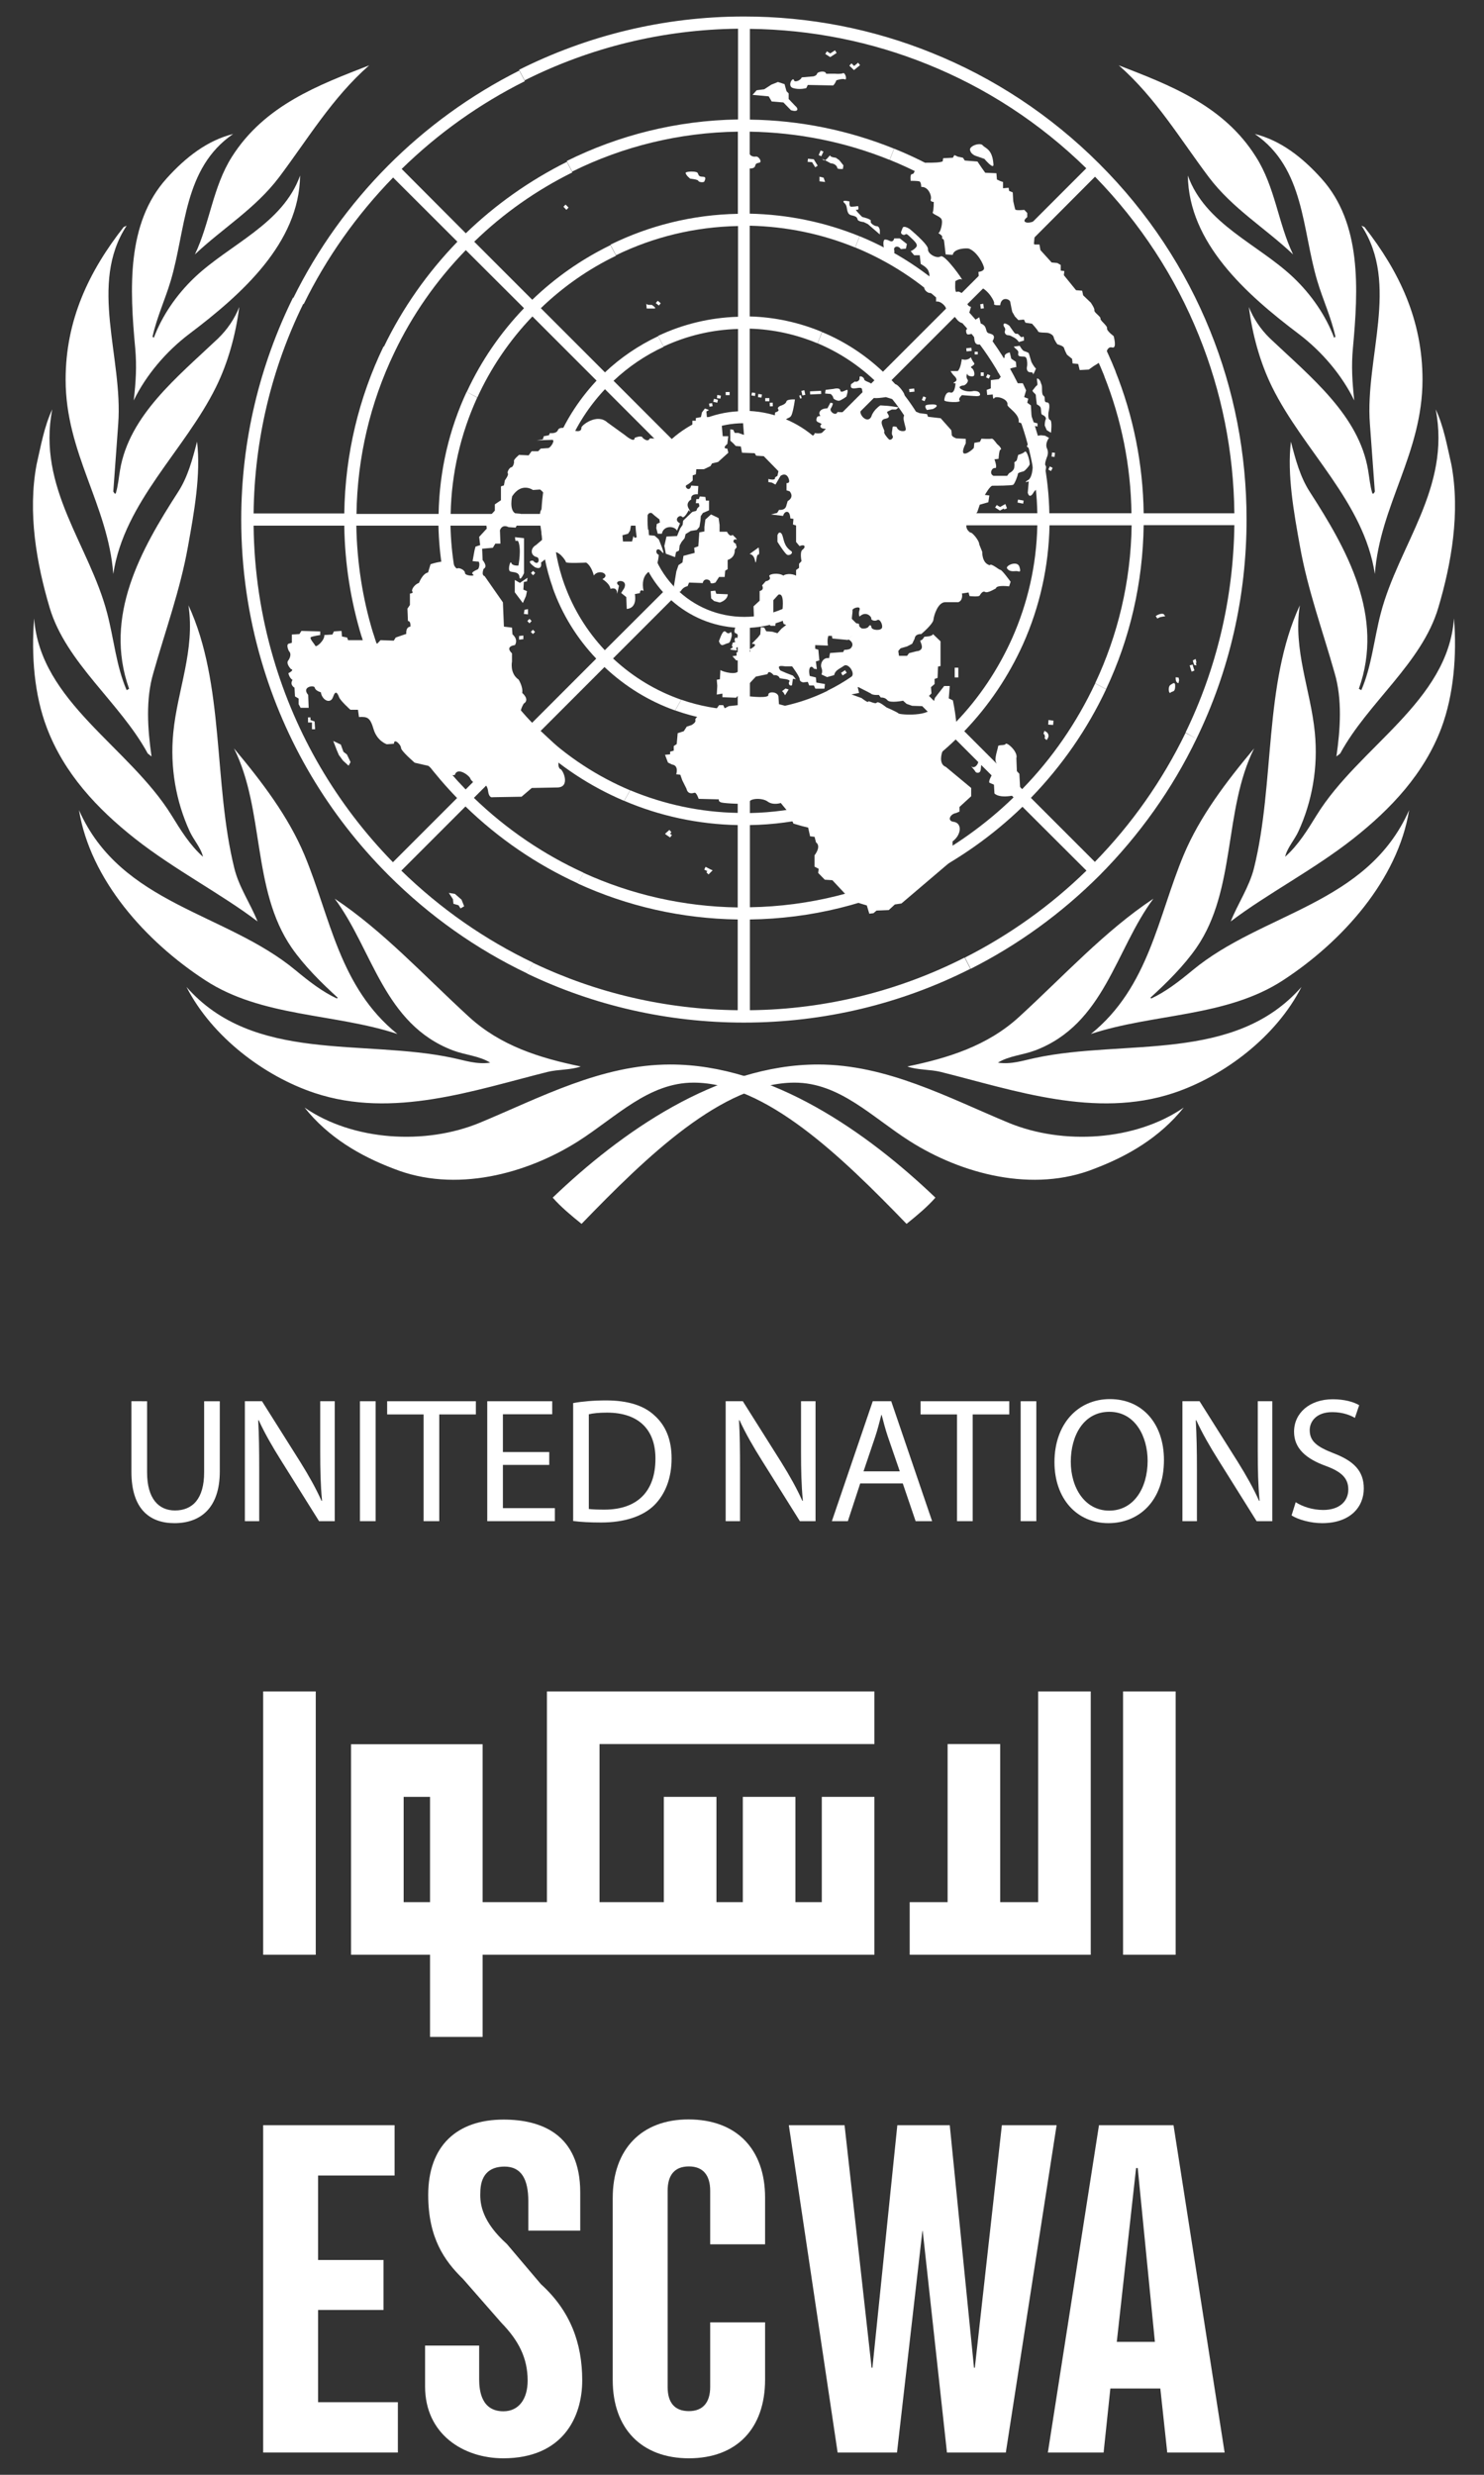 <?xml version="1.0" encoding="utf-8"?>
<svg version="1.1" id="Layer_1" xmlns="http://www.w3.org/2000/svg" xmlns:xlink="http://www.w3.org/1999/xlink" x="0px" y="0px"
	 viewBox="0 0 90 150" style="enable-background:new 0 0 90 150;" xml:space="preserve">
<rect x="0" y="0" width="90" height="150" fill="#333333" stroke="none"/>
<style type="text/css">
	.st0{fill:#FFFFFF;}
</style>
<g>
	<path class="st0" d="M56.73,72.59c-0.5,0.57-1.14,1.1-1.75,1.59c-3.93-4.06-8.54-8.56-12.92-8.56c-2.72,0-4.68,2.07-6.96,3.53
		c-3.17,2.02-7.51,3.17-11.24,1.68c-2-0.76-3.94-1.88-5.39-3.7c2.93,2.02,7.32,2.29,10.63,0.92c3.66-1.52,7.38-3.53,11.55-3.53
		C46.79,64.52,52.63,68.67,56.73,72.59z M11.31,59.82c4.07,4.63,10.7,3.14,16.14,4.3c0.76,0.16,1.47,0.41,2.28,0.29
		c-0.65-0.41-1.5-0.46-2.25-0.74c-4.21-1.59-4.87-6.1-7.18-9.2c2.94,1.96,5.39,4.64,8.14,7.16c1.92,1.76,4.3,2.5,6.78,3.01
		c-0.6,0.22-1.37,0.17-2.01,0.33c-4.45,1.11-9.38,2.85-14.12,1.28C16.04,65.24,12.86,62.85,11.31,59.82z M4.79,49.1
		c2.54,5.75,8.92,6.2,13.15,9.72c0.81,0.67,1.61,1.29,2.49,1.7l0.05-0.05c-0.98-0.89-2.04-1.94-2.8-3.04
		c-2.42-3.52-1.62-8.33-3.49-12.07c1.7,2.03,3.29,4.12,4.27,6.45c1.57,3.75,2.11,8.02,5.64,10.86c-3.82-1.26-8.22-1.01-11.66-3.26
		C8.83,57.06,5.48,53.32,4.79,49.1z M2.07,37.48c0.37,5.06,5.75,7.77,8.33,11.93c0.55,0.89,1.11,1.81,1.91,2.52
		c-0.12-0.54-0.57-1.02-0.81-1.55c-0.82-1.79-1.2-3.85-0.99-5.98c0.25-2.58,1.33-4.99,0.92-7.71c2.21,4.78,1.5,10.76,2.78,15.93
		c0.28,1.15,0.98,2.15,1.41,3.23c-2.18-1.66-5.03-3.13-7.42-5.01c-2.31-1.82-4.31-3.96-5.36-6.73C2.08,42.12,1.89,39.73,2.07,37.48z
		 M2.22,28.15c0.26-1.13,0.46-2.3,0.95-3.34c-0.93,4.77,2.25,8.22,3.33,12.36c0.41,1.56,0.55,3.21,1.18,4.66l0.15-0.08
		c-1.57-4.4,0.73-8.46,2.97-11.93c0.59-0.91,0.87-1.97,1.15-3.05c0.24,1.99-0.18,4.3-0.55,6.35c-0.47,2.64-1.38,5.12-2.1,7.67
		c-0.47,1.59-0.35,3.39-0.11,5.06l-0.23-0.18c-1.67-3.08-4.95-5.48-5.95-8.84C2.22,34.17,1.67,31.07,2.22,28.15z M3.98,23.01
		c0-3.61,1.41-6.56,3.52-9.25l0.18-0.08c-2.32,3.54-0.21,8-0.51,12.01L6.87,29.8c0.05,0.03,0.05,0.15,0.15,0.11
		c0.14-0.46,0.18-0.95,0.26-1.42c0.56-3.32,3.47-5.63,5.94-7.97c0.58-0.56,1.01-1.21,1.29-1.91c-0.21,1.65-0.67,3.35-1.41,4.85
		c-1.9,3.85-5.57,6.96-6.23,11.33C6.55,30.59,3.98,27.48,3.98,23.01z M10.1,10.82c1.17-1.3,2.48-2.31,4.04-2.7
		c-3.03,2.08-2.86,5.8-3.79,8.91c-0.34,1.14-0.84,2.2-1.1,3.38l0.08,0.06c0.5-1.33,1.37-2.61,2.49-3.67
		c2.13-2.01,5.33-3.22,6.38-6.16c-0.05,4.08-3.53,7.19-6.71,9.59c-1.43,1.08-2.64,2.52-3.38,4.04C8.24,23.14,8.3,22.2,8.2,21.1
		C7.87,17.53,7.66,13.53,10.1,10.82z M22.39,3.96c-2.25,1.97-3.75,4.51-5.47,6.79c-1.44,1.9-3.4,3.07-5.1,4.67
		c0.91-1.9,1.08-4.07,2.24-5.91C16.05,6.37,19.33,5.15,22.39,3.96z"/>
	<path class="st0" d="M33.52,72.59c0.5,0.57,1.14,1.1,1.75,1.59c3.93-4.06,8.54-8.56,12.92-8.56c2.72,0,4.67,2.07,6.96,3.53
		c3.17,2.02,7.52,3.17,11.24,1.68c2-0.76,3.94-1.88,5.4-3.7c-2.93,2.02-7.32,2.29-10.63,0.92c-3.66-1.52-7.38-3.53-11.55-3.53
		C43.45,64.52,37.61,68.67,33.52,72.59z M78.93,59.82c-4.07,4.63-10.7,3.14-16.13,4.3c-0.76,0.16-1.47,0.41-2.28,0.29
		c0.65-0.41,1.5-0.46,2.25-0.74c4.21-1.59,4.87-6.1,7.18-9.2c-2.95,1.96-5.39,4.64-8.14,7.16c-1.92,1.76-4.31,2.5-6.78,3.01
		c0.59,0.22,1.37,0.17,2.02,0.33c4.45,1.11,9.38,2.85,14.12,1.28C74.21,65.24,77.39,62.85,78.93,59.82z M85.46,49.1
		c-2.54,5.75-8.91,6.2-13.15,9.72c-0.81,0.67-1.61,1.29-2.49,1.7l-0.05-0.05c0.98-0.89,2.04-1.94,2.8-3.04
		c2.42-3.52,1.62-8.33,3.49-12.07c-1.7,2.03-3.29,4.12-4.27,6.45c-1.57,3.75-2.11,8.02-5.63,10.86c3.82-1.26,8.22-1.01,11.66-3.26
		C81.42,57.06,84.77,53.32,85.46,49.1z M88.18,37.48c-0.37,5.06-5.76,7.77-8.33,11.93c-0.55,0.89-1.11,1.81-1.91,2.52
		c0.12-0.54,0.57-1.02,0.81-1.55c0.82-1.79,1.2-3.85,0.99-5.98c-0.25-2.58-1.33-4.99-0.91-7.71c-2.21,4.78-1.5,10.76-2.78,15.93
		c-0.29,1.15-0.98,2.15-1.41,3.23c2.18-1.66,5.03-3.13,7.42-5.01c2.31-1.82,4.32-3.96,5.36-6.73
		C88.16,42.12,88.36,39.73,88.18,37.48z M88.02,28.15c-0.26-1.13-0.46-2.3-0.95-3.34c0.93,4.77-2.25,8.22-3.33,12.36
		c-0.41,1.56-0.55,3.21-1.18,4.66l-0.15-0.08c1.57-4.4-0.73-8.46-2.97-11.93c-0.59-0.91-0.87-1.97-1.15-3.05
		c-0.24,1.99,0.18,4.3,0.55,6.35c0.47,2.64,1.38,5.12,2.1,7.67c0.47,1.59,0.35,3.39,0.11,5.06l0.23-0.18
		c1.67-3.08,4.96-5.48,5.95-8.84C88.02,34.17,88.57,31.07,88.02,28.15z M86.27,23.01c0-3.61-1.41-6.56-3.52-9.25l-0.18-0.08
		c2.32,3.54,0.21,8,0.51,12.01l0.3,4.11c-0.04,0.03-0.04,0.15-0.15,0.11c-0.14-0.46-0.18-0.95-0.26-1.42
		c-0.56-3.32-3.47-5.63-5.94-7.97c-0.58-0.56-1.01-1.21-1.29-1.91c0.21,1.65,0.67,3.35,1.41,4.85c1.9,3.85,5.57,6.96,6.23,11.33
		C83.7,30.59,86.27,27.48,86.27,23.01z M80.14,10.82c-1.17-1.3-2.48-2.31-4.04-2.7c3.03,2.08,2.86,5.8,3.79,8.91
		c0.34,1.14,0.84,2.2,1.1,3.38l-0.08,0.06c-0.5-1.33-1.37-2.61-2.49-3.67c-2.13-2.01-5.33-3.22-6.38-6.16
		c0.05,4.08,3.53,7.19,6.71,9.59c1.43,1.08,2.64,2.52,3.38,4.04c-0.12-1.13-0.18-2.07-0.08-3.17
		C82.38,17.53,82.59,13.53,80.14,10.82z M67.85,3.96c2.25,1.97,3.75,4.51,5.47,6.79c1.44,1.9,3.41,3.07,5.1,4.67
		c-0.91-1.9-1.08-4.07-2.25-5.91C74.2,6.37,70.91,5.15,67.85,3.96z"/>
	<path class="st0" d="M72.56,44.78l-0.66-0.36c-1.41,2.9-3.27,5.54-5.5,7.82l-3.88-3.88c1.9-1.96,3.43-4.18,4.56-6.58l-0.66-0.36
		c-1.12,2.38-2.61,4.55-4.43,6.41l-3.51-3.51c1.51-1.57,2.7-3.36,3.57-5.29l-0.66-0.36c-0.85,1.9-2.01,3.64-3.44,5.12l-3.88-3.88
		c1.08-1.14,1.91-2.46,2.48-3.88l-0.66-0.36c-0.54,1.39-1.34,2.65-2.35,3.72l-3.52-3.52c1-1.12,1.59-2.52,1.67-4.03h4.99
		c-0.04,1.35-0.32,2.63-0.79,3.83l0.66,0.36c0.52-1.32,0.82-2.73,0.86-4.19h5.5c-0.05,2.43-0.59,4.73-1.52,6.83l0.66,0.36
		c1-2.24,1.55-4.67,1.6-7.19h4.98c-0.05,3.42-0.84,6.66-2.21,9.57l0.66,0.36c1.45-3.07,2.23-6.44,2.28-9.94h5.5
		c-0.06,4.5-1.11,8.76-2.96,12.57L72.56,44.78c1.99-4.09,3.04-8.61,3.04-13.3c0-3.98-0.76-7.85-2.21-11.43l-0.68,0.29
		c1.37,3.38,2.11,7.02,2.15,10.77h-5.5c-0.04-2.99-0.63-5.9-1.71-8.6l-0.68,0.29c1.04,2.62,1.61,5.42,1.65,8.31h-4.98
		c-0.04-2.2-0.47-4.34-1.25-6.34l-0.67,0.29c0.74,1.91,1.15,3.95,1.19,6.05h-5.5c-0.04-1.34-0.29-2.65-0.75-3.88L56,27.52
		c0.41,1.14,0.65,2.35,0.69,3.59H51.7c-0.08-1.5-0.67-2.91-1.67-4.03l3.53-3.52c1.09,1.16,1.91,2.5,2.44,3.96l0.67-0.29
		c-0.56-1.54-1.44-2.96-2.6-4.19l3.89-3.89c1.66,1.73,2.93,3.73,3.77,5.9l0.67-0.29c-0.88-2.26-2.19-4.34-3.92-6.14L62,15.12
		c2.18,2.25,3.85,4.86,4.98,7.69l0.68-0.29c-1.16-2.91-2.89-5.6-5.13-7.92l3.88-3.89c2.75,2.82,4.87,6.08,6.3,9.63l0.68-0.29
		c-1.51-3.74-3.77-7.18-6.72-10.12c-2.95-2.95-6.41-5.22-10.17-6.73l-0.27,0.69c3.56,1.43,6.83,3.55,9.65,6.31L62,14.08
		c-2.28-2.21-4.91-3.91-7.77-5.07l-0.27,0.68c2.77,1.12,5.32,2.78,7.52,4.91l-3.52,3.52c-1.71-1.64-3.68-2.92-5.82-3.8l-0.27,0.68
		c2.05,0.84,3.93,2.06,5.57,3.64l-3.89,3.89c-1.09-1.03-2.34-1.84-3.69-2.4l-0.27,0.68c1.26,0.53,2.42,1.28,3.44,2.24l-3.53,3.53
		c-1.12-1-2.52-1.59-4.03-1.67v-4.99c1.43,0.04,2.82,0.35,4.11,0.89l0.27-0.69c-1.37-0.57-2.85-0.9-4.38-0.94v-5.5
		c2.23,0.05,4.38,0.5,6.39,1.32l0.27-0.68c-2.09-0.85-4.34-1.32-6.66-1.37V7.98c2.95,0.05,5.81,0.63,8.48,1.71l0.27-0.68
		c-2.75-1.11-5.7-1.72-8.74-1.76v-5.5c3.74,0.04,7.38,0.78,10.75,2.14l0.27-0.69C52.94,1.76,49.09,1,45.12,1
		c-4.9,0-9.53,1.17-13.64,3.23l0.34,0.64c3.97-1.99,8.37-3.08,12.94-3.13v5.5C41.03,7.3,37.51,8.2,34.37,9.76l0.33,0.64
		c3.09-1.53,6.5-2.37,10.05-2.42v4.98c-2.77,0.05-5.39,0.72-7.73,1.87l0.34,0.64c2.28-1.11,4.79-1.72,7.4-1.77v5.5
		c-1.73,0.05-3.37,0.46-4.85,1.16l0.34,0.64c1.4-0.65,2.93-1.02,4.51-1.06v4.99c-0.77,0.04-1.51,0.22-2.19,0.51l0.34,0.64
		c0.7-0.28,1.45-0.43,2.22-0.43c1.57,0,3.04,0.61,4.15,1.72c1.11,1.11,1.72,2.58,1.72,4.15c0,3.23-2.63,5.87-5.86,5.87
		c-1.57,0-3.04-0.61-4.15-1.72c-1.11-1.11-1.72-2.58-1.72-4.15s0.61-3.04,1.72-4.15c0.56-0.56,1.21-0.99,1.92-1.28l-0.34-0.64
		c-0.67,0.29-1.29,0.68-1.83,1.16l-3.53-3.53c0.91-0.86,1.94-1.55,3.04-2.06l-0.34-0.64c-1.19,0.56-2.28,1.3-3.22,2.19l-3.89-3.89
		c1.36-1.31,2.9-2.38,4.56-3.18l-0.34-0.64c-1.75,0.85-3.35,1.97-4.74,3.31l-3.52-3.52c1.78-1.73,3.79-3.13,5.95-4.2l-0.33-0.64
		c-2.26,1.13-4.33,2.59-6.13,4.33l-3.89-3.9c2.23-2.18,4.75-3.96,7.47-5.32l-0.34-0.64c-5.93,2.98-10.77,7.84-13.71,13.8l0.64,0.35
		c1.37-2.79,3.19-5.38,5.42-7.67l3.9,3.89c-1.81,1.87-3.33,4.02-4.47,6.39l0.64,0.34c1.08-2.27,2.54-4.37,4.34-6.22l3.53,3.52
		c-1.42,1.48-2.6,3.19-3.47,5.07l0.64,0.34c0.82-1.79,1.94-3.45,3.34-4.91l3.89,3.89c-0.99,1.06-1.81,2.29-2.38,3.64l0.64,0.35
		c0.53-1.27,1.28-2.44,2.25-3.47l3.53,3.53c-0.97,1.08-1.58,2.48-1.67,4.03h-4.99c0.04-1.42,0.34-2.8,0.88-4.08l-0.64-0.35
		c-0.58,1.37-0.92,2.86-0.97,4.43h-5.5c0.05-2.47,0.61-4.86,1.61-7.05l-0.64-0.35c-1.05,2.26-1.65,4.76-1.7,7.4h-4.98
		c0.05-3.44,0.84-6.75,2.29-9.77L23.26,21c-1.48,3.07-2.33,6.5-2.38,10.12h-5.5c0.05-4.49,1.1-8.82,3.03-12.74l-0.64-0.34
		c-2,4.06-3.14,8.62-3.14,13.45c0,2.95,0.42,5.84,1.23,8.59l0.72-0.18c-0.76-2.58-1.17-5.28-1.2-8.04h5.5
		c0.03,2.3,0.39,4.55,1.04,6.7l0.71-0.18c-0.64-2.09-0.98-4.28-1.02-6.52h4.98c0.04,1.83,0.34,3.61,0.88,5.3l0.71-0.18
		c-0.53-1.63-0.82-3.36-0.86-5.12h5.5c0.04,1.31,0.28,2.58,0.71,3.78l0.71-0.18c-0.41-1.14-0.65-2.35-0.69-3.6h4.99
		c0.08,1.5,0.66,2.91,1.67,4.03l-3.53,3.52c-1.09-1.16-1.91-2.5-2.44-3.96l-0.72,0.18c0.56,1.58,1.45,3.04,2.64,4.29l-3.89,3.89
		c-1.89-1.97-3.27-4.3-4.09-6.83l-0.71,0.18c0.85,2.66,2.3,5.11,4.29,7.17l-3.52,3.52c-2.63-2.71-4.53-5.95-5.61-9.48l-0.71,0.18
		c1.11,3.65,3.07,7,5.8,9.82l-3.89,3.89c-3.44-3.52-5.9-7.76-7.25-12.36l-0.72,0.18c1.42,4.85,4.03,9.29,7.7,12.96
		c2.49,2.49,5.33,4.49,8.41,5.96l0.36-0.65c-2.91-1.39-5.61-3.26-7.99-5.58l3.89-3.89c2.02,1.96,4.32,3.52,6.81,4.66l0.36-0.64
		c-2.43-1.11-4.68-2.63-6.66-4.54l3.52-3.52c1.65,1.59,3.54,2.83,5.59,3.7l0.36-0.64c-1.99-0.84-3.83-2.04-5.44-3.58l3.89-3.89
		c1.25,1.18,2.7,2.07,4.28,2.63l0.37-0.65c-1.52-0.53-2.92-1.37-4.13-2.5l3.53-3.53c1.12,1,2.52,1.59,4.03,1.67v4.99
		c-1.18-0.04-2.33-0.25-3.42-0.63l-0.37,0.65c1.21,0.43,2.48,0.68,3.79,0.71v5.5c-2.27-0.04-4.48-0.52-6.52-1.37l-0.36,0.64
		c2.15,0.92,4.48,1.42,6.88,1.47V55c-3.28-0.05-6.44-0.77-9.34-2.09l-0.36,0.64c3.01,1.38,6.3,2.13,9.7,2.18v5.5
		c-4.37-0.05-8.58-1.04-12.41-2.87l-0.36,0.65c4.05,1.94,8.52,2.97,13.14,2.97c4.85,0,9.53-1.13,13.74-3.26l-0.35-0.68
		c-3.92,1.99-8.34,3.14-13.02,3.19v-5.5c3.71-0.05,7.28-0.94,10.51-2.57l-0.34-0.67c-3.07,1.54-6.52,2.44-10.17,2.5v-4.98
		c2.78-0.05,5.46-0.72,7.89-1.93l-0.34-0.66c-2.28,1.14-4.84,1.8-7.55,1.86v-5.5c1.77-0.05,3.48-0.48,5.03-1.24l-0.34-0.66
		c-1.43,0.7-3.01,1.11-4.69,1.16v-4.99c1.5-0.08,2.91-0.66,4.03-1.67l3.52,3.52c-0.85,0.79-1.81,1.46-2.86,1.97l0.34,0.66
		c1.1-0.54,2.13-1.24,3.04-2.11l3.88,3.88c-1.3,1.24-2.78,2.29-4.4,3.1l0.34,0.66c1.66-0.83,3.21-1.91,4.59-3.24l3.51,3.51
		c-1.71,1.66-3.67,3.05-5.82,4.14L56,53.17c2.18-1.1,4.21-2.53,6.01-4.27l3.88,3.87c-2.16,2.11-4.65,3.89-7.37,5.27l0.35,0.68
		c2.85-1.44,5.49-3.34,7.82-5.67C69.12,50.6,71.1,47.81,72.56,44.78L72.56,44.78z"/>
	
		<rect x="46.69" y="24.43" transform="matrix(0.999 -0.038 0.038 0.999 -0.891 1.779)" class="st0" width="0.18" height="0.22"/>
	<rect x="46.41" y="24.13" class="st0" width="0.25" height="0.19"/>
	<polygon class="st0" points="46.18,24.1 46.21,23.91 45.99,23.88 45.97,24.07 	"/>
	<polygon class="st0" points="45.79,24 45.57,23.97 45.6,23.79 45.81,23.82 	"/>
	<rect x="44.01" y="23.76" class="st0" width="0.24" height="0.19"/>
	<polygon class="st0" points="43.69,24.16 43.72,23.98 43.5,23.94 43.48,24.13 	"/>
	<polygon class="st0" points="43.5,24.41 43.25,24.35 43.3,24.17 43.54,24.23 	"/>
	
		<rect x="43.04" y="24.44" transform="matrix(0.986 -0.164 0.164 0.986 -3.446 7.425)" class="st0" width="0.19" height="0.19"/>
	<polygon class="st0" points="18.83,43.48 18.68,43.48 18.68,43.79 18.92,43.79 18.92,44.2 19.11,44.2 19.08,43.73 18.83,43.64 	"/>
	<polygon class="st0" points="20.55,45.76 20.43,45.48 20.21,44.91 20.67,45.13 20.83,45.57 21.04,45.73 21.26,46.19 21.14,46.41 
		20.8,46.1 	"/>
	<polygon class="st0" points="27.47,54.5 27.22,54.12 27.59,54.18 27.99,54.53 28.15,54.93 27.93,55.06 27.81,54.87 27.5,54.78 	"/>
	<path class="st0" d="M44.17,26.44h-0.34l-0.06-0.69l0.18-0.13v-0.34h-1.08l-0.03-0.34L43,24.85l-0.25-0.09L42.57,25l-0.06,0.28
		l-0.31,0.06v0.16h-0.21v0.41l-0.86,0.72l-1.72-0.06c-0.12,0.28-0.43-0.03-0.43-0.03c-0.06-0.19-0.49,0-0.49,0
		c0,0.34-0.58-0.16-0.58-0.16l-1.08-0.78c-0.62-0.56-1.54,0.16-1.57,0.31c0.03,0.44-0.71,0.09-0.71,0.09s-0.61-0.19-0.71,0.06
		c-0.09,0.25-0.49,0.19-0.49,0.19l-0.06,0.13l-0.31,0.06l-0.06,0.19l-0.37,0.06l0.92-0.03c0.25-0.03-0.09,0.53-0.25,0.5l-0.43,0.03
		l-0.15,0.16h-0.4l-0.18,0.25l-0.58-0.03c0,0-0.34,0.28-0.31,0.38c0.03,0.09-0.06,0.37-0.16,0.37c-0.09,0-0.28,0.28-0.21,0.38
		c0.06,0.09-0.18,0.41-0.18,0.41l-0.06,0.31l-0.18,0.06v0.84l-0.37,0.25v0.38l-0.55,0.59l0.06,0.5l-0.46,0.5l0.06,0.5l-0.28,0.09
		l-0.06,0.22l-0.12,0.66l0.31,0.03c0.15-0.06,0.12,0.4,0,0.47c-0.12,0.06-0.46,0.19-0.28,0.31s-0.49,0.09-0.49-0.09
		c0-0.19-0.37-0.34-0.46-0.28c-0.09,0.06-0.25-0.28-0.25-0.28c-0.34-0.34-1.38,0.03-1.38,0.03l-0.15,0.5
		c-0.34,0.06-0.55,0.63-0.55,0.63c-0.28,0.09-0.49,0.43-0.4,0.53c0.09,0.09-0.15,0.12-0.15,0.12v0.69l-0.15,0.22l0.03,0.75
		c0.19,0,0.15,0.34,0.15,0.34c-0.31,0.03-0.25,0.44-0.25,0.44l-0.64,0.22l-0.12,0.19l-0.8-0.03l-0.21,0.22l-0.22-0.22h-1.54
		l-0.06-0.16l-0.31-0.06l-0.03-0.34l-0.46,0.03l-0.09,0.19l-0.49,0.03c0.03,0.31-0.49,0.78-0.55,0.65c-0.06-0.13-0.4-0.47-0.25-0.53
		c0.15-0.06,0.55-0.12,0.55-0.12v-0.22l-1.14-0.03l-0.12,0.19l-0.46,0.03v0.5l-0.21,0.06c-0.15,0.09,0.03,0.44,0.03,0.44
		c0.22,0.22-0.03,0.56-0.03,0.56c-0.18,0.19,0.15,0.53,0.15,0.53c0.25,0.06-0.15,0.25-0.15,0.25c0.06,0.31,0.25,0.41,0.25,0.41
		c-0.19,0.31,0.12,0.47,0.12,0.47l0.03,0.53l0.22,0.13v0.34l0.12,0.22h0.49l-0.03-0.78c-0.43-0.5,0.37-0.62,0.4-0.44
		c0.03,0.19,0.37,0.28,0.37,0.28c0.06,0.47,0.58,0.75,0.74,0.28c0.16-0.47,0.28-0.19,0.37,0.03c0.09,0.22,0.68,0.75,0.68,0.75h0.46
		l0.06,0.44c0.52-0.03,0.68,0.03,0.89,0.75c0.22,0.72,0.8,0.9,0.8,0.9l0.43-0.03c0-0.37,0.43,0.06,0.43,0.25
		c0,0.19,0.83,0.9,0.83,0.9l0.83,0.19l0.77,0.62l0.58-0.06h0.25c0.15-0.53,0.89,0.03,0.95,0.22c0.06,0.19,0.55,0.5,0.61,0.34
		c0.06-0.16,0.4-0.06,0.46,0.4c0.06,0.47,0.28,0.38,0.28,0.38l1.75-0.03l0.62-0.53l1.57-0.03c0.8-0.03,0.31-1.12,0.15-1.12
		c-0.28-0.22,0.09-1.12,0.09-1.12l-2.24-2.09c-0.52,0-0.06-0.75-0.06-0.75c0.4-0.25-0.09-0.65-0.09-0.65
		c0.06-0.38-0.22-0.81-0.22-0.81c-0.55-0.38-0.4-1.09-0.4-1.09v-0.5c-0.46-0.44,0.18-0.5,0.18-0.5c0.22-0.37-0.15-0.65-0.15-0.65
		l-0.03-0.41l-0.49-0.06l-0.06-1.47l-1.11-1.59c-0.22-0.06-0.06-0.44-0.06-0.44c0.28-0.15-0.06-0.53-0.06-0.53l-0.03-0.69l0.65-0.06
		l0.15-0.25h0.31l-0.03-0.81c0.15-0.41,0.52-0.19,0.52-0.19l0.43,0.03l0.25-0.47l0.06-0.37l-0.34-0.03
		c-0.37-0.22-0.18-1.03-0.18-1.03c0.58-0.88,1.26-0.38,1.26-0.38l0.43-0.03c0.65,0.44,0.06,1.25,0.06,1.25
		c-0.12,0.19-0.06,0.78-0.06,0.78l0.15,1l-0.4,0.34c-0.34,0.19-0.34,0.62,0.03,0.72c0.25,0.03,0.15,0.62-0.21,0.22
		c-0.55,0,0.31,0.5,0.06,0.37c0.55,0.28,0.43-0.25,0.43-0.25l0.74-0.59c0.28-0.22,0.77,0.47,0.77,0.56c0,0.09,1.23,0.03,1.23,0.03
		c0.34,0.22,0.46,0.78,0.46,0.78c0.34-0.44,1.05-0.03,0.52,0.22c0.49,0.31,0.49,0.59,0.49,0.59c0.4-0.12,0.4,0.19,0.4,0.28
		c0,0.09,0.12-0.47,0.12-0.47c-0.46-0.34,0.61-0.47,0.31,0.16l-0.18,0.28l0.31,0.25l0.03,0.72c0.68-0.06,0.49-0.9,0.49-0.9
		l0.31-0.06c0-0.28,0.22-0.13,0.22-0.13c-0.22-1.06,0.49-1.25,0.49-1.25c0.4-0.09,0.43-0.94,0.43-0.94
		c-0.28-0.12-0.12-0.56,0.18-0.19c0.31,0.38-0.18-0.75-0.18-0.75l-0.25-0.22l-0.34-0.03l-0.03-0.34h-0.55l-0.09,0.44l-0.21,0.06
		l-0.06-0.12l-0.09,0.34h-0.55l-0.03-0.38l0.34-0.09l0.12-0.19l0.09-0.5h0.4l0.52-0.16c0.03-0.53,0.31-0.4,0.31-0.4l0.18,0.16
		l0.28,0.22l0.03,0.19l-0.19,0.09l-0.03,0.25l0.09,0.34h0.25c0.09-0.5,0.74-0.5,0.92-0.19l0.18-0.44c-0.43-0.22-0.01-0.56,0.12-0.4
		s0.41-0.4,0.41-0.4s0.21,0.28,0-0.09c-0.22-0.37,0.15-0.56,0.15-0.56c-0.06-0.37,0.4-0.31,0.4-0.31l0.03-0.5l-0.43-0.03
		c-0.09,0.44-0.46,0.06-0.28-0.03c0.19-0.09,0.37-0.28,0.37-0.28v-0.31l0.19-0.06l0.03-0.31h0.46l0.4-0.19l0.09-0.16L43.55,28
		l0.62-0.56l-0.06-0.25c-0.37,0,0-0.28,0-0.28L44.17,26.44z"/>
	<path class="st0" d="M31.78,32.62l-0.55-0.06l0.03,0.22h0.15c0.24,0.44,0.03,1.5,0.03,1.5s-0.37,0.03-0.43-0.16
		c-0.06-0.19-0.22,0.4-0.09,0.5c0.12,0.09,0.55,0,0.58,0.34c0.03,0.34,0.28-0.22,0.28-0.22V32.62z"/>
	<polygon class="st0" points="31.53,35.33 31.22,35.15 31.22,35.9 31.71,36.55 31.9,36.12 31.96,35.83 31.74,35.74 31.77,35.27 
		31.96,35.24 31.99,35.02 	"/>
	<polygon class="st0" points="32.02,36.92 31.81,36.96 31.77,37.21 32.02,37.24 	"/>
	<polygon class="st0" points="31.74,38.52 31.48,38.55 31.48,38.77 31.74,38.74 	"/>
	<polygon class="st0" points="32.11,37.78 32.24,37.64 32.11,37.51 31.98,37.64 	"/>
	<polygon class="st0" points="32.32,38.17 32.45,38.3 32.32,38.43 32.19,38.3 	"/>
	<polygon class="st0" points="32.33,34.6 32.46,34.73 32.33,34.87 32.2,34.73 	"/>
	<polygon class="st0" points="42.42,31.93 42.48,31.56 42.5,31.28 42.63,31.09 43,30.93 43,30.34 42.81,30.34 42.78,30.12 
		42.44,30.09 42.38,30.25 42.23,30.25 42.2,30.5 42.38,30.5 42.42,30.68 42.29,30.81 42.23,30.96 41.98,31.03 41.43,31.56 
		41.4,31.81 41.25,32.03 41.06,32.49 40.42,32.52 40.29,33.09 40.38,33.56 40.94,33.77 41,33.46 41.18,33.37 41.22,33.06 
		41.34,32.84 41.52,32.62 41.58,32.37 41.89,32.18 42.26,32.12 	"/>
	<path class="st0" d="M43.64,32.25v-0.44l-0.06-0.41l-0.46-0.22l-0.34,0.31l-0.06,0.44v0.28l-0.31,0.06l-0.06,0.84l-0.25,0.09
		l0.03,0.31l-0.34,0.09l-0.34,0.09l-0.06,0.4l-0.24,0.16l-0.13,0.38l-0.15,0.9c0,0,0.28,0.53,0.43,0.28c0.15-0.25,0.4-0.28,0.4-0.28
		l0.09-0.22l0.83,0.03c0.06-0.34,0.46-0.22,0.46-0.06c0,0.16,0.31,0.03,0.31,0.03l0.22-0.34h0.34l0.03-0.38l0.15-0.09v-0.56
		c0.49-0.16,0.43-0.62,0.43-0.62l0.12-0.15l-0.06-0.22c-0.25-0.09-0.12-0.31,0.03-0.25c0.15,0.06-0.22-0.28-0.22-0.28
		c-0.18,0.16-0.34-0.19-0.34-0.19H43.64z"/>
	<path class="st0" d="M44.14,36.02c-0.03,0.38-0.49,0.5-0.49,0.5l-0.34-0.09l-0.18-0.16l-0.03-0.44l0.28-0.03l0.06,0.19L44.14,36.02
		z"/>
	<path class="st0" d="M45.8,34.03c0.07,0.27,0.06-0.44,0.18-0.41c0.12,0.03,0.03-0.44,0.03-0.44l-0.55,0.4
		C45.73,33.62,45.77,33.9,45.8,34.03z"/>
	<path class="st0" d="M47.43,32.4c0.12,0.28,0.09,0.69,0.55,1c0.16,0.11-0.09,0.31-0.25,0.22c-0.15-0.09-0.58-0.78-0.58-0.78v-0.4
		C47.24,32.18,47.37,32.28,47.43,32.4z"/>
	<polygon class="st0" points="47.64,41.73 47.43,41.89 47.52,41.98 47.61,42.14 47.83,41.79 	"/>
	<line class="st0" x1="46.66" y1="41.39" x2="46.66" y2="41.76"/>
	<polygon class="st0" points="51.35,40.78 51.25,40.62 51.01,40.78 51.1,40.94 	"/>
	<path class="st0" d="M60,47.44l0.28,0.12l0.03,0.53c0.37,0.38,1.57,0.06,1.57-0.03c0-0.09-0.06-1.16-0.06-1.16l-0.15-0.16
		l-0.03-0.78c0.12-0.4-0.59-1-0.65-0.87c-0.06,0.12-0.46,0.03-0.46,0.15c0,0.13-0.25,0.75-0.12,0.97c0.12,0.22-0.09,0.22-0.12,0.44
		C60.25,46.88,59.94,47.25,60,47.44z"/>
	<path class="st0" d="M59.33,46.19c-0.06,0.24-0.27,0.38-0.4,0.28c-0.12-0.09,0.15,0.16,0.21,0.28c0.06,0.12,0.25,0.12,0.31,0
		c0.06-0.13,0.03-0.41,0.09-0.53C59.6,46.1,59.36,46.07,59.33,46.19z"/>
	<rect x="57.9" y="40.47" class="st0" width="0.22" height="0.59"/>
	<path class="st0" d="M61.08,34.46c-0.13-0.18,0.61-0.5,0.74-0.12c0.12,0.37,0,0.31-0.12,0.28C61.57,34.59,61.26,34.71,61.08,34.46z
		"/>
	<polygon class="st0" points="61.71,30.46 62.05,30.53 62.08,30.34 61.74,30.28 	"/>
	<polygon class="st0" points="60.9,30.88 61.07,30.81 61.01,30.65 60.97,30.55 60.88,30.6 60.65,30.73 60.45,30.61 60.35,30.76 
		60.6,30.92 60.65,30.95 60.69,30.92 60.88,30.82 	"/>
	<path class="st0" d="M62.03,23.23h-0.46c0,0,0.15,0.06-0.28-0.34c-0.43-0.4-0.71,0.09-0.71,0.09l-0.49,0.06v0.5l-0.25,0.09
		l0.03,0.31l0.34-0.03c0,0,0,0.37,0.09,0.22c0.09-0.16,0.86,0.03,0.8,0.41c-0.02,0.15,0.77,0.56,0.68,1.06
		c0.4,0.06,0.31,0.47,0.31,0.47l0.52,0.06l0.15-0.31l0.16,0.03v-0.19l-0.34-0.09l-0.06-1l-0.22-0.16l0.06-0.25l-0.25-0.09l0.12-0.41
		L62.03,23.23z"/>
	<path class="st0" d="M63.38,26.41l-0.25-0.03l-0.55,0.09l-0.31,0.59c0,0,0.15,0.09,0.27,0.31c0.12,0.22,0.19,1.5-0.18,1.72
		c-0.37,0.22,0.03,0.09,0.03,0.09l-0.06,0.69c0.09,0.31,0.25,0.16,0.34,0c0.09-0.16,0.19-0.19,0.31-0.34
		c0.12-0.16,0.31-0.44,0.34-0.66c0.03-0.22,0.19-0.56,0.09-0.65c-0.09-0.09,0.09-0.53,0.09-0.53s0.12-0.25,0-0.5
		c-0.12-0.25,0.03-0.53,0.12-0.65L63.38,26.41z"/>
	
		<rect x="63.74" y="27.48" transform="matrix(0.128 -0.992 0.992 0.128 28.355 87.385)" class="st0" width="0.25" height="0.18"/>
	<polygon class="st0" points="63.74,28.55 63.58,28.46 63.67,28.27 63.84,28.36 	"/>
	<path class="st0" d="M63.48,26.07l-0.12-0.28c0,0,0-0.25,0.06-0.37c0.06-0.13-0.12-0.25-0.21-0.28c-0.09-0.03-0.06-0.28-0.09-0.41
		c-0.03-0.13-0.24-0.22-0.24-0.22s-0.06-0.47-0.06-0.56c0-0.09-0.27-0.22-0.18-0.31c0.09-0.09,0.15-0.22,0.25-0.28
		c0.09-0.06-0.09-0.5,0.06-0.41c0.16,0.09,0.16,0.25,0.22,0.38c0.06,0.12-0.03,0.56,0.12,0.66c0.15,0.09-0.03,0.4,0.21,0.4
		c0.25,0,0.09,0.59,0.09,0.59s-0.06,0.44,0.09,0.47c0.15,0.03,0.06,0.78,0.06,0.78L63.48,26.07z"/>
	<path class="st0" d="M61.48,21.01c0.09,0.13,0.28,0.22,0.28,0.34s-0.06,0.22,0.12,0.25c0.18,0.03,0.31-0.03,0.37,0.12
		c0.06,0.16,0.06,0.41,0.03,0.53c-0.03,0.13,0.03,0.31,0.18,0.31c0.15,0,0.19,0.03,0.19,0.12c0,0.09,0.18-0.34,0.18-0.34
		c-0.15-0.13-0.28-0.41-0.28-0.41l-0.15-0.5c0-0.06-0.21-0.12-0.31-0.16c-0.09-0.03-0.25-0.31-0.25-0.31L61.48,21.01z"/>
	<path class="st0" d="M61.79,20.73c-0.09-0.13-0.19-0.22-0.31-0.28c-0.12-0.06-0.21-0.13-0.34-0.13s-0.25-0.13-0.19-0.28
		c0.06-0.16-0.09-0.22-0.09-0.34c0-0.12,0.09-0.12,0.25-0.03c0.16,0.09,0.12,0.12,0.25,0.28c0.12,0.16,0.18,0.31,0.31,0.28
		c0.12-0.03,0.22,0.28,0.34,0.19c0.12-0.09,0.09,0.22,0.09,0.22L61.79,20.73z"/>
	<path class="st0" d="M58.19,24.26c0.17,0.17-0.92,0.12-0.92,0c0-0.13,0.09-0.56,0.37-0.47c0.28,0.09,0.31-0.56,0.31-0.56
		s-0.25,0.03-0.03-0.09c0.21-0.12,0-0.31-0.09-0.4c-0.09-0.09-0.18-0.25-0.18-0.25h0.43c0.18-0.13,0.25-0.72,0.25-0.72
		c0.37,0.12,0.55-0.12,0.55-0.12s0.06,0.19,0.19,0.34c0.12,0.16-0.31,0.22-0.15,0.31c0.15,0.09,0.21,0.37,0.15,0.47
		c-0.06,0.09-0.4,0.03-0.4-0.09c0-0.12-0.12,0.16,0,0.31c0.12,0.15-0.15,0.37-0.22,0.37c-0.06,0-0.46,0.06-0.12,0.25
		c0.34,0.19,0.71,0.09,0.71,0.09s0.28-0.03,0.37,0.12c0.09,0.16-0.03,0.19-0.18,0.19c-0.15,0-0.89-0.06-0.89-0.06
		S58.1,24.16,58.19,24.26z"/>
	<path class="st0" d="M56.22,24.54c0.15-0.03,0.52-0.06,0.58,0.03c0.06,0.09-0.22,0.22-0.22,0.22l-0.37,0.06
		C56.1,24.69,56.07,24.57,56.22,24.54z"/>
	<path class="st0" d="M60.19,21.92c0.25-0.12,0.77-0.12,0.74-0.31c-0.03-0.19,0.31-0.25,0.31-0.25l0.09,0.38l0.28,0.19l0.03,0.34
		c0,0,0.09-0.06-0.25,0.03c-0.34,0.09-0.12,0.25-0.12,0.25l-0.74,0.03l-0.09-0.31L60.19,21.92z"/>
	<path class="st0" d="M58.99,20.23c0.19,0-0.06,0.72,0.43,0.65c0.49-0.06,0.03,0.22,0.4,0.25c0.37,0.03,0.28-0.28,0.4-0.5
		c0.12-0.22,0.06-0.34-0.15-0.4c-0.21-0.06-0.21-0.06-0.28-0.31c-0.06-0.25-0.31-0.31-0.31-0.31l-0.09-0.38l-0.4,0.25l-0.4,0.53
		C58.59,20.42,58.8,20.23,58.99,20.23z"/>
	<polygon class="st0" points="59.8,22.87 59.89,22.68 60.06,22.76 59.97,22.95 	"/>
	<rect x="59.48" y="22.57" class="st0" width="0.18" height="0.22"/>
	<polygon class="st0" points="59.63,18.41 59.67,18.69 59.48,18.71 59.45,18.44 	"/>
	<rect x="59.11" y="21.32" class="st0" width="0.19" height="0.16"/>
	<rect x="58.62" y="21.12" transform="matrix(0.995 -0.097 0.097 0.995 -1.775 5.78)" class="st0" width="0.31" height="0.19"/>
	
		<rect x="55.93" y="24.08" transform="matrix(0.394 -0.919 0.919 0.394 11.738 66.156)" class="st0" width="0.24" height="0.18"/>
	
		<rect x="55.12" y="23.55" transform="matrix(0.996 -0.094 0.094 0.996 -1.979 5.304)" class="st0" width="0.31" height="0.19"/>
	
		<rect x="49.12" y="23.71" transform="matrix(0.999 -0.047 0.047 0.999 -1.06 2.342)" class="st0" width="0.67" height="0.19"/>
	<polygon class="st0" points="48.66,23.97 48.6,23.69 48.78,23.65 48.84,23.93 	"/>
	<polygon class="st0" points="48.53,24.16 48.47,23.98 48.57,23.95 48.62,24.13 	"/>
	<path class="st0" d="M50.07,23.63l-0.03,0.22l0.34,0.03c0,0,0.15,0.13,0.15,0.22c0,0.09,0.22,0.19,0.34,0.19
		c0.12,0,0.46-0.25,0.46-0.25s0.15-0.44,0.03-0.41c-0.12,0.03-0.37,0.22-0.4,0.03c-0.03-0.19-0.4-0.09-0.4-0.09L50.07,23.63z"/>
	<path class="st0" d="M51.61,23.29c0,0.09-0.06,0.22,0.12,0.25c0.18,0.03,0.52-0.13,0.55,0.06c0.03,0.19,0.03,0.31,0.28,0.41
		c0.25,0.09,0.4,0.12,0.59,0.12c0.18,0,0.58-0.06,0.58-0.06l0.52,0.16c0.34,0.34,0.55,0.44,0.65,0.28c0.09-0.16-0.03-0.5-0.06-0.62
		c-0.03-0.12-0.46-0.72-0.62-0.59c-0.15,0.13-0.18,0-0.46,0.09c-0.28,0.09-0.86,0.03-0.89-0.09c-0.03-0.12-0.46-0.19-0.46-0.31
		c0-0.13-0.31-0.28-0.28-0.09c0.03,0.19-0.21,0.28-0.28,0.22L51.61,23.29z"/>
	<path class="st0" d="M58.68,19.29l0.21-0.69c-0.31-0.06-0.25-0.41-0.25-0.41c-0.03-0.28-0.46-0.59-0.61-0.5
		c-0.15,0.09-0.09-0.65-0.09-0.65s0.28-0.19,0.4-0.09c0.12,0.09-1.04-1.56-1.29-1.41c-0.25,0.16-0.8-0.16-0.77-0.44
		c0.03-0.28-1.11-1.22-1.11-1.22s-0.37-0.25-0.43-0.06s-0.18,0.31,0,0.4c0.19,0.09,0.15-0.15,0.37,0.06
		c0.21,0.22,0.61,0.5,0.46,0.69c-0.15,0.19-0.34,0.25-0.34,0.25l0.21,0.25h0.34l0.06,0.53c0,0,0.37,0.19,0.46,0.41
		c0.09,0.22,0.09,0.34,0,0.47c-0.09,0.12-0.28,0.34-0.25,0.56c0.03,0.22,0.28,0.31,0.28,0.31l0.25,0.03l0.19,0.09v0.41
		c0.25-0.06,0.64,0.28,0.61,0.5c-0.03,0.22,0.06,0.09,0.37,0.31c0.31,0.22,0.21,0.25,0.43,0.41C58.4,19.67,58.59,19.57,58.68,19.29z
		"/>
	<path class="st0" d="M53.61,15.05c-0.03-0.13-0.09-0.56,0.09-0.53c0.18,0.03,0.06,0,0.28,0.09c0.21,0.09,0.25-0.16,0.25-0.16h0.34
		l0.43,0.34l-0.06,0.28l-0.31,0.03c-0.15-0.25-0.46-0.16-0.4,0.06s-0.15,0.62-0.28,0.65s-0.52,0.03-0.49-0.16
		C53.48,15.49,53.61,15.05,53.61,15.05z"/>
	<path class="st0" d="M53.36,14.21v-0.25c0,0-0.03-0.25-0.18-0.25c-0.15,0-0.43-0.19-0.37-0.31c0.06-0.12-0.52-0.25-0.52-0.25
		s-0.52-0.5-0.34-0.44s0.09-0.22,0.09-0.22s-0.37,0.06-0.46,0.03c-0.09-0.03-0.06-0.31-0.06-0.31s-0.37-0.09-0.37,0
		s0.12,0.09,0.18,0.28s0.03,0.5,0.31,0.56c0.28,0.06,0.34,0.12,0.37,0.25c0.03,0.13,0.37,0.16,0.37,0.16l0.25,0.12L53.36,14.21z"/>
	<polygon class="st0" points="49.95,10.77 49.7,10.71 49.7,10.99 50.04,11.03 	"/>
	<path class="st0" d="M49.95,9.71c-0.32-0.24,0.43,0.19,0.43,0.19c0.25,0,0.4,0.19,0.4,0.28c0,0.09,0.34,0.06,0.34,0.06l0.03-0.22
		L50.9,9.71l-0.21-0.15c0,0-0.34-0.03-0.34-0.13C50.35,9.34,50.07,9.81,49.95,9.71z"/>
	<path class="st0" d="M55.6,9.9c-0.09,0.27-0.12,0.65-0.28,0.65c-0.15,0-0.09,0.41-0.09,0.41s0.4,0,0.52,0.03
		c0.12,0.03,0.12,0.34,0.12,0.34c0.46-0.03,0.65,0.59,0.58,0.75c-0.06,0.16,0.18,0.16,0.18,0.16s0,0.5-0.06,0.62
		c-0.06,0.12,0.4,0.22,0.52,0.41c0.12,0.19-0.06,0.81-0.16,0.84c-0.09,0.03,0.25,0.12,0.21,0.28c-0.03,0.16,0.09,0,0.12,0.25
		c0.03,0.25,0.09,0.78,0.09,0.78l0.43,0.03c0.06-0.4,0.85-0.42,0.98-0.38c0.52,0.19,0.92,1,0.92,1.19c0,0.19-0.34,0.22-0.34,0.22
		l0.06,0.9c0.52,0.16,0.95,0.91,0.89,1.03c-0.06,0.12,0.37,0.09,0.37,0.09c0.06-0.56,0.59-0.38,0.61-0.19
		c0.03,0.19,0.12,0.59,0.12,0.59l0.16,0.28l0.21,0.22l0.34-0.03l0.09,0.19l0.4,0.06c0,0,0.34,0.37,0.37,0.47
		c0.03,0.09,0.49,0.06,0.61,0.09c0.12,0.03,0.31,0.12,0.34,0.28c0.03,0.16,0.22,0.41,0.22,0.41s0.37,0.09,0.4,0.22
		c0.03,0.13,0.18,0.41,0.18,0.41l0.31,0.25l0.03,0.28l0.34,0.03l0.09,0.37l0.55-0.03l0.31-0.22c0.4-0.22,0.68-0.5,0.71-0.62
		c0.03-0.13,0.09-0.59,0.4-0.5c0.31,0.09,0.09-0.69,0.09-0.69s-0.43-0.31-0.4-0.47c0.03-0.16-0.43-0.47-0.4-0.59
		c0.03-0.12-0.4-0.37-0.37-0.5c0.03-0.12-0.22-0.47-0.22-0.47l-0.46-0.44l-0.06-0.28l-0.37-0.03l-0.74-0.91l0.03-0.25l-0.22-0.03
		v-0.34l-0.21-0.12l-0.34-0.03l-0.68-0.75l-0.06-0.34h-0.34l0.06-0.66c0.22-0.28,0.09-0.81,0.09-0.81s-0.43,0.22-0.64,0.12
		c-0.22-0.09,0.09-0.31,0.09-0.31v-0.25l-0.18-0.19c0,0-0.52,0.06-0.55-0.03c-0.03-0.09-0.12-0.5-0.12-0.5l-0.03-0.53l-0.22-0.09
		l-0.03-0.19l-0.34,0.03v-0.38l-0.18-0.06l-0.19-0.09l-0.03-0.38l-0.68-0.03l-0.22-0.31l-0.25-0.37l-0.77-0.06L58.4,9.56L58.1,9.5
		L57.88,9.4l-0.09,0.16L57.2,9.59l-0.03,0.19C56.86,9.93,55.63,9.81,55.6,9.9z"/>
	<path class="st0" d="M58.83,9.09c-0.05-0.25,0.62-0.47,0.77-0.28c0.16,0.19,0.59,0.22,0.65,1.16c0.02,0.34-0.55-0.34-0.55-0.34
		l-0.46-0.16C58.99,9.4,58.86,9.25,58.83,9.09z"/>
	<polygon class="st0" points="49.81,9.47 49.65,9.4 49.77,9.12 49.94,9.19 	"/>
	<path class="st0" d="M48.22,6.41L47.83,6V5.66L47.7,5.53L47.58,5.1l-0.4-0.13l-0.4,0.16l-0.43,0.28l-0.46,0.06l-0.25,0.28
		l0.98,0.09l0.18,0.31l0.71,0.06l0.46,0.47C48.38,6.81,48.47,6.62,48.22,6.41z"/>
	<path class="st0" d="M48.16,4.88C48.1,4.6,47.7,5.22,48.1,5.34c0.4,0.12,0.8,0,0.8,0l0.09-0.19l1.54,0.03
		c0.13-0.12,0.19-0.31,0.19-0.31s0.37-0.13,0.52-0.06c0.15,0.06,0.03-0.44-0.12-0.37c-0.15,0.06-0.46,0.03-0.46,0.03H50.1
		c-0.03-0.22-0.52-0.13-0.55,0c-0.03,0.12-0.22,0.16-0.22,0.16l-0.71,0.06C48.56,4.88,48.2,5,48.16,4.88z"/>
	<path class="st0" d="M45.12,10.14c0.47,0.15,0.65,0.04,0.68-0.09c0.03-0.12,0.06-0.15,0.25-0.19c0.19-0.03-0.03-0.4-0.21-0.37
		c-0.19,0.03-0.37-0.06-0.4-0.22c-0.03-0.15-0.34-0.56-0.37-0.25c-0.03,0.31-0.22,0.31-0.18,0.53C44.9,9.77,45,10.1,45.12,10.14z"/>
	<path class="st0" d="M41.58,10.49c-0.02-0.11,0.61-0.12,0.71-0.03c0.09,0.09,0.03,0.25,0.31,0.25c0.28,0,0.15,0.19,0.12,0.28
		c-0.03,0.09-0.34,0.06-0.37-0.03c-0.03-0.09-0.49-0.13-0.49-0.13S41.62,10.65,41.58,10.49z"/>
	<polygon class="st0" points="51.8,4 51.64,3.84 51.51,3.98 51.73,4.19 51.79,4.25 51.85,4.2 52.16,3.95 52.04,3.8 	"/>
	<polygon class="st0" points="50.15,3.11 50.05,3.27 50.3,3.43 50.35,3.46 50.4,3.43 50.74,3.21 50.64,3.05 50.35,3.24 	"/>
	<polygon class="st0" points="49.31,9.65 49,9.62 48.98,9.81 49.25,9.83 49.44,10.14 49.59,10.04 49.38,9.7 49.36,9.66 	"/>
	<path class="st0" d="M39.19,18.36l0.03,0.34h0.46c0.19,0-0.15-0.22-0.15-0.22S39.15,18.51,39.19,18.36z"/>
	<polygon class="st0" points="39.77,18.37 39.89,18.23 40.07,18.38 39.96,18.52 	"/>
	<polygon class="st0" points="34.17,12.53 34.3,12.4 34.48,12.58 34.35,12.72 	"/>
	<polygon class="st0" points="42.79,52.54 42.71,52.71 42.9,52.8 42.84,52.87 42.97,53 43.13,52.84 43.22,52.75 43.1,52.7 	"/>
	<polygon class="st0" points="40.6,50.3 40.42,50.46 40.33,50.54 40.42,50.61 40.64,50.76 40.75,50.61 40.63,50.53 40.72,50.45 	"/>
	<path class="st0" d="M63.58,44.53c-0.04-0.16-0.22-0.22-0.24-0.23l-0.06,0.18l0.06,0.03l0.04,0.16l-0.04,0.06l0.13,0.13
		C63.57,44.74,63.61,44.63,63.58,44.53L63.58,44.53z"/>
	<polygon class="st0" points="63.57,43.92 63.59,43.64 63.89,43.68 63.87,43.94 	"/>
	<path class="st0" d="M70.99,41.51c0.13-0.08,0.3-0.24,0.28,0.12c-0.02,0.35-0.16,0.24-0.28,0.35
		C70.88,42.09,70.81,41.62,70.99,41.51z"/>
	<polygon class="st0" points="72.56,40.18 72.56,40.14 72.51,39.94 72.34,40.03 72.37,40.15 72.43,40.31 72.56,40.33 72.52,40.15 	
		"/>
	<path class="st0" d="M72.15,40.33c0.05,0.19,0.12,0.38,0.12,0.38l0.17-0.07c0,0-0.07-0.18-0.11-0.36L72.15,40.33z"/>
	<path class="st0" d="M71.48,41.07l-0.18-0.02c-0.01,0.15,0.02,0.33,0.17,0.36l0.04-0.18h0L71.48,41.07z"/>
	<path class="st0" d="M70.67,37.35l-0.1-0.13c-0.14-0.06-0.37,0.04-0.48,0.12l0.1,0.15c0.12-0.08,0.27-0.12,0.3-0.1l-0.01-0.01
		L70.67,37.35z"/>
	<path class="st0" d="M62.15,27.38c-0.12,0.12-0.4,0.19-0.4,0.19l-0.09,0.34l-0.15,0.12c0,0,0.03,0.09,0,0.31
		c-0.03,0.22-0.31,0.34-0.31,0.34l-0.12,0.16h-0.83c-0.28-0.13-0.09-0.5,0.09-0.47c0.18,0.03-0.03-0.53-0.03-0.53l0.25-0.03
		c0,0,0.03-0.56,0.12-0.56c0.09,0-0.03-0.19-0.15-0.28c-0.12-0.09-0.28-0.41-0.4-0.38c-0.12,0.03-0.61,0-0.61,0l-0.09,0.19
		l-0.34,0.06l-0.03,0.31c-0.18,0.22-0.89,0.69-0.58-0.09l0.09-0.19V26.6L58,26.57c0,0-0.28-0.09-0.28-0.22
		c0-0.12-0.03-0.28-0.03-0.28l-0.64-0.72l-0.77-0.09l-0.06-0.16l-0.46-0.06c-0.55-0.28-1.05-0.03-0.95,0.43
		c0.09,0.47,0.25,0.66-0.06,0.66c-0.31,0-0.37-0.25-0.37-0.25s-0.25-0.09-0.25,0.03c0,0.13-0.09,0.38,0,0.5
		c0.09,0.13-0.12,0.31-0.22,0.22c-0.09-0.09-0.34-0.37-0.28-0.47c0.06-0.09-0.43-0.69,0.06-0.78c0.49-0.09-0.03-0.38,0.15-0.44
		l0.25-0.12h0.25l0.16-0.13l-0.4-0.06l-0.25-0.03l-0.46-0.03c-0.46,0.31-0.55,0.69-0.55,0.69c-0.25,0.47-0.83-0.19-0.61-0.44
		c0.21-0.25-0.68-0.03-0.83,0.09c-0.15,0.12-0.61,0.06-0.61,0.06c-0.09,0.28-0.52-0.03-0.4-0.22c0.12-0.19,0.12-0.31,0.12-0.31
		l-0.15-0.03l-0.18,0.34c-0.43,0-0.55,0.25-0.46,0.4c0.09,0.16-0.12-0.03-0.19,0.19c-0.06,0.22,0.03,0.22,0.22,0.31
		c0.19,0.09-0.09,0.09,0.03,0.25c0.12,0.16,0.49,0,0.28,0.22c-0.21,0.22-0.65,0.13-0.65,0.13c-0.03,0.28-0.62,0.22-0.68,0.12
		c-0.06-0.09-0.52-0.66-0.52-0.66l-0.59-0.03c-0.06-0.44,0.28-0.22,0.4-0.56c0.12-0.34,0.19-0.91,0.19-0.91s-0.49-0.03-0.52,0.13
		c-0.03,0.16-0.34,0.25-0.34,0.25s-0.25,0.09-0.15,0.22c0.09,0.12-0.19,0.19-0.19,0.19l-0.03,0.28c-0.25,0.25-0.86,0.03-0.95-0.06
		l-0.37-0.16l-0.37-0.25L44.84,25l-0.12,0.13h-0.46l-0.03,0.37l0.83,0.09l0.06,0.77l-0.34-0.12h-0.22l-0.09-0.19l-0.18-0.03v0.69
		l0.18,0.16l0.15,0.16l0.31,0.03L45,27.44l0.77,0.03l0.09,0.15l0.46,0.03l0.89,0.91l-0.06,0.28L47,28.94
		c0.06,0.22-0.4,0.09-0.4,0.09v0.19l0.21,0.03l0.22,0.12l0.31-0.53c0.34-0.22,0.49,0.09,0.52,0.28c0.03,0.19-0.16,0.16-0.16,0.16
		v0.44l0.19,0.06c0.31,0.38-0.12,0.59-0.12,0.59l-0.09,0.31c-0.09,0.28-0.43,0.22-0.43,0.22l-0.12,0.19l-0.37,0.09l0.73,0.09
		c0.07-0.25,0.25-0.31,0.35-0.19c0.09,0.12,0.09,0.34,0.09,0.34l0.19,0.03l-0.03,0.34l0.19,0.06v1l0.21,0.25
		c0.37-0.15,0.37,0.09,0.18,0.22c-0.18,0.12-0.06,0.69-0.06,0.69l-0.15,0.16v0.25l-0.18,0.13v0.34c-0.31-0.16-0.68-0.09-0.77,0
		c-0.27-0.19-0.86-0.12-0.86,0.03c0.18,0.25-0.21,0.31-0.21,0.31l-0.22,0.25c0.15,0.31-0.15,0.34-0.15,0.34v0.59l-0.37,0.34
		l0.03,0.81c0,0.22,0.46,0.25,0.55,0.12c0.09-0.12,0.46,0.25,0.46,0.25h0.28l0.06-0.56l-0.18-0.09v-0.9l0.31-0.34
		c0.37-0.12,0.25,0.81,0.25,0.91c0.03,0.34,0.18,0.31,0.34,0.25c0.31-0.13,0.06,0.34-0.18,0.31c-0.25-0.03-0.09,0.31-0.09,0.31
		l0.15,0.06l-0.28,0.22l-0.25,0.28l-0.31-0.09l-0.37-0.03l-0.12-0.22l-0.21-0.03l-0.03,0.44l-0.15,0.19l-0.37,0.38
		c0.49,0-0.06,0.34-0.18,0.34c0.28,0.09-0.03,0.37-0.74,0.16v0.22l-0.25,0.03l0.22,0.25l0.25,0.03l-0.09,0.53
		c0,0.41-1.01,0.13-1.11,0.03l-0.03,0.56l-0.19,0.03l0.03,0.37l-0.03,0.53l0.34-0.06v0.22l0.83,0.03l1.2-1.28l0.71-0.15
		c0.06-0.31,0.37,0.06,0.37,0.06c0.31-0.03,0.37,0.19,0.37,0.19l0.4,0.06c0.34,0.09,0.13,0.13,0.15,0.25
		c0.03,0.19,0.19,0.12,0.19,0.12l0.06-0.4l0.18,0.03l-0.18-0.22L47.7,40.8l-0.37-0.16c-0.25-0.34,0.06-0.28,0.31-0.25h0.4
		c0,0,0.46,0.62,0.46,0.78s0.21,0.19,0.21,0.19l0.28-0.03l0.09,0.22h0.28l0.09,0.19h0.55l0.03-0.28l-0.52-0.09l-0.03-0.31
		l-0.37-0.09c-0.12-0.53,0.09-0.69,0.25-0.44l0.18,0.03l-0.06-0.47l0.21-0.06l-0.06-0.65l-0.19-0.06v-0.22l0.77,0.03
		c-0.06-0.41,0.03-0.59,0.03-0.59h0.21l0.03,0.16l0.94,0.09L52.11,38l-0.01-0.17c-0.09-0.09-0.22,0-0.37-0.09
		c-0.15-0.09,0-0.62-0.03-0.75c-0.03-0.12,0.52-0.31,0.43-0.03c-0.09,0.28,0,0.41,0,0.41c0.4-0.38,0.74,0.03,0.71,0.12
		c-0.03,0.09,0.21,0.19,0.37,0.09c0.15-0.09,0.34,0.28,0.28,0.47c-0.06,0.19-0.61,0.16-0.64-0.03c-0.03-0.19-0.12-0.13-0.18-0.03
		c-0.06,0.09-0.34,0.16-0.49,0.06L52.11,38l-0.67,0.77l0.04,0c0.37,0.22,0.18,0.5,0.06,0.56c-0.12,0.06-0.34,0.06-0.34,0.06
		l-0.06,0.13l-0.8,0.06l-0.06,0.31c-0.4-0.06-0.55,0.38-0.46,0.59c0.09,0.22,0,0.4,0,0.4l0.34,0.16l0.43-0.12
		c0.06-0.31,0.34-0.38,0.58-0.56c0.25-0.19,0.64,0.34,0.52,0.59c-0.12,0.25-0.12,0.34-0.12,0.34l0.03,0.28L51.3,41.7l-0.25,0.12
		l-0.03,0.16h-0.83l-0.15,0.16l-0.4,0.03l-0.12,0.19l-0.28,0.03c0,0-0.46,0.22-0.28,0.47c0.18,0.25-0.77,0.22-0.98-0.12
		c-0.06,0.31-0.4,0.03-0.4,0.03l-0.34-0.09l-0.03-0.47c-0.06-0.31-0.65-0.31-0.61-0.09c0.03,0.22-1.11,0.09-1.11,0.09l-0.37,0.18
		l-0.34,0.19l-0.03,0.16l-0.55,0.06l-0.25,0.13l-0.09-0.19h-0.25l-0.24,0.34c-0.65,0.03-1.26,0.41-1.2,0.56
		c0.06,0.16-0.24,0.31-0.24,0.31l-0.28,0.09l-0.18,0.28l-0.37,0.12l-0.06,0.66l-0.18,0.12v0.28l-0.22,0.06v0.16l-0.31,0.03
		l0.18,0.47l0.25,0.12c0.43,0.06,0.25,0.59,0.25,0.59l0.25,0.03l0.12,0.34l0.25,0.5c0.09,0.37,0.37,0.28,0.49,0.25
		c0.12-0.03,0.25,0.37,0.25,0.37l1.23,0.03c0,0-0.06,0.13,0.15,0.19c0.21,0.06,1.63,0.13,1.69,0.03c-0.06-0.28,0.77-0.34,1.11-0.09
		c0.34,0.25,0.8,0.09,0.8,0.09l0.46,0.56l0.31,0.69l0.52,0.15l0.37,0.09l0.12,0.53l0.27,0.03l0.09,0.34
		c0.34,0.25-0.09,0.78-0.09,0.78v0.69l0.25,0.13l-0.03,0.25l0.4,0.41l0.46,0.03l1.17,1.25l0.92,0.28l0.15,0.5l0.25-0.03l0.19-0.16
		l0.74-0.03l0.37-0.34l0.4-0.06l3.41-2.9l-0.31-0.19V51c0.55-0.41,0.59-1.12,0.06-1.19c-0.4-0.05-0.22-0.47,0.15-0.53l0.21-0.09
		v-0.28l0.71-0.65v-0.5l-1.54-1.28c-0.68-0.25,0-1.75,0.46-1.72c0.46,0.03-0.03-2.31-0.03-2.31l-0.25-0.12l0.06-0.75h-0.34
		l-0.56,0.72l-0.15,0.5c-0.06,0.65-1.97,0.53-2.06,0.44c-0.09-0.09-0.74-0.37-0.74-0.37s-0.49-0.41-0.58-0.28
		c-0.09,0.12-0.52-0.16-0.52-0.06c0,0.09-0.4-0.22-0.4-0.22l-0.61-0.22l0.46-0.09l-0.09-0.38l0.8,0.41
		c0.09,0.12,0.49,0.09,0.49,0.09l0.12,0.16c0,0,0.25-0.03,0.4,0.16c0.15,0.19,0.95,0.03,0.95,0.03l0.21,0.19l0.34,0.12l0.95,0.03
		l0.03-0.59l0.19-0.19l-0.03-0.38l0.22-0.19v-0.31l0.18-0.06l0.03-0.69l0.15-0.03v-1.5l-0.46-0.44c-0.03,0.16-0.52,0.16-0.52,0.16
		s-0.12,0.22-0.22,0.22s0.12,0.28,0.06,0.47c-0.06,0.19-0.31,0.19-0.31,0.19l-0.46,0.12l-0.12,0.16h-0.49l-0.06-0.41l0.55-0.16
		l0.31-0.16l0.15-0.31c0.03-0.31,0.4-0.28,0.4-0.28s0.71-0.59,0.74-0.87c0.03-0.28,0.28-1.06,0.71-1.06h0.8
		c0.31-0.12,0.22-0.53,0.22-0.53l0.4-0.06l0.06,0.22c0,0,0.55,0.06,0.61-0.03c0.06-0.09,0.18-0.31,0.34-0.22
		c0.15,0.09,0.65-0.22,0.65-0.22c0.03-0.22,0.8-0.12,0.8-0.12l0.09-0.28c0,0-0.52-0.72-0.62-0.72c-0.09,0-0.58-0.44-0.64-0.28
		c-0.49-0.12-0.46-0.81-0.46-0.81L59.39,33c0-0.25-0.46-0.78-0.55-0.72c-0.46-0.34-0.12-0.75,0-0.78c0.12-0.03,0.43-0.47,0.43-0.47
		l0.15-0.44l0.52-0.15L60,30.03L59.73,30c0,0,0.31-0.56,0.46-0.56c0.16,0,1.17,0,1.26-0.06c0.09-0.06,0.28-0.56,0.28-0.65
		s0.25-0.13,0.34-0.16c0.09-0.03,0.31-0.28,0.37-0.4C62.49,28.03,62.28,27.25,62.15,27.38z"/>
	<path class="st0" d="M45.12,38.63c0.05-0.05,0.09,0.14,0.18,0.12c0.09-0.02,0.14,0.16,0.05,0.16c-0.09,0-0.09,0.12-0.09,0.16
		l-0.07,0.23c-0.07,0.07-0.14,0.02-0.23-0.02c-0.09-0.05-0.14-0.05-0.25-0.05s-0.02,0.19-0.02,0.19s-0.48-0.02-0.39-0.09
		c0.09-0.07,0.19-0.09,0.12-0.14c-0.07-0.05,0-0.09,0-0.19c0-0.09,0.23-0.05,0.16-0.12c-0.07-0.07,0-0.34,0.12-0.19l0.07-0.17
		c-0.07-0.07-0.02-0.09-0.16-0.14c-0.14-0.05-0.02-0.33-0.02-0.33l0.02-0.19c0.05-0.23,0.51-0.26,0.53-0.05c0.02,0.21,0,0.35,0,0.35
		l0.14,0.05c0,0-0.02,0.14-0.14,0.14s0,0.07-0.07,0.14L45.12,38.63z"/>
	<path class="st0" d="M43.6,38.86c0.07-0.14,0.23-0.75,0.42-0.56c0.18,0.19,0.3,0,0.3,0s0.09,0.09,0.05,0.28
		c-0.05,0.19-0.09,0.38-0.21,0.4c-0.11,0.02-0.21,0.09-0.34,0.12C43.67,39.12,43.6,38.86,43.6,38.86z"/>
	<rect x="68.11" y="102.52" class="st0" width="3.19" height="15.96"/>
	<rect x="15.96" y="102.52" class="st0" width="3.19" height="15.96"/>
	<polygon class="st0" points="62.96,115.29 60.66,115.29 60.66,105.71 57.47,105.71 57.47,115.29 55.17,115.29 55.17,118.48 
		57.47,118.48 60.66,118.48 62.96,118.48 66.15,118.48 66.15,115.29 66.15,102.52 62.96,102.52 	"/>
	<path class="st0" d="M33.17,102.52v3.19v9.58h-3.9v-6.38v-3.19h-3.19h-1.6h-3.19v3.19v6.38v3.19h3.19h1.6v4.98h3.19v-4.98h3.9h3.19
		h3.9h3.19h1.6h3.19h1.6h3.19v-3.19v-6.38h-3.19v6.38h-1.6v-6.38h-3.19v6.38h-1.6v-6.38h-3.19v6.38h-3.9v-9.58h16.67v-3.19H36.36
		H33.17z M26.08,115.29h-1.6v-6.38h1.6V115.29z"/>
	<polygon class="st0" points="15.96,128.81 23.93,128.81 23.93,131.86 19.29,131.86 19.29,136.98 23.26,136.98 23.26,140.01 
		19.29,140.01 19.29,145.6 24.13,145.6 24.13,148.65 15.96,148.65 	"/>
	<path class="st0" d="M30.74,136.01l2.06,2.43c1.79,1.62,2.51,3.58,2.51,5.84c0,2.24-1.19,4.72-4.79,4.72
		c-2.43,0-4.74-1.47-4.74-4.35v-2.48h3.28v2.04c0,0.72,0.15,1.94,1.47,1.94c0.94,0,1.47-0.75,1.47-1.86c0-1.37-0.55-2.43-1.59-3.5
		l-2.33-2.66c-1.12-1.09-2.11-2.48-2.11-5.09c0-2.98,1.74-4.57,4.57-4.57c2.24,0,4.65,0.85,4.65,4.42v2.31h-3.15v-1.79
		c0-1.32-0.42-2.09-1.44-2.09c-0.97,0-1.47,0.55-1.47,1.59C29.1,133.6,29.25,134.67,30.74,136.01z"/>
	<path class="st0" d="M46.4,144.23c0,2.98-1.74,4.77-4.62,4.77c-2.86,0-4.62-1.79-4.62-4.74v-11.03c0-2.98,1.76-4.77,4.59-4.77
		c2.91,0,4.65,1.79,4.65,4.74v2.83h-3.33v-3.25c0-0.92-0.42-1.47-1.29-1.47c-0.89,0-1.29,0.55-1.29,1.47v11.9
		c0,0.92,0.4,1.46,1.29,1.46c0.87,0,1.29-0.55,1.29-1.46v-3.92h3.33V144.23z"/>
	<polygon class="st0" points="47.84,128.81 51.22,128.81 52.86,143.51 52.91,143.51 54.42,128.81 57.6,128.81 59.07,143.51 
		59.12,143.51 60.76,128.81 64.08,128.81 61,148.65 57.43,148.65 55.96,135.22 55.94,135.22 54.4,148.65 50.8,148.65 	"/>
	<path class="st0" d="M66.93,148.65h-3.38l3.1-19.84h4.52l3.1,19.84h-3.48l-0.42-3.88h-3.03L66.93,148.65z M70.04,141.94
		l-1.04-10.53h-0.1l-1.17,10.53H70.04z"/>
	<path class="st0" d="M8.92,84.93v4.31c0,1.62,0.72,2.31,1.69,2.31c1.07,0,1.77-0.71,1.77-2.31v-4.31h0.95v4.25
		c0,2.23-1.18,3.14-2.75,3.14c-1.49,0-2.61-0.84-2.61-3.11v-4.28H8.92z"/>
	<path class="st0" d="M14.85,92.2v-7.27h1.04l2.32,3.68c0.53,0.85,0.96,1.62,1.29,2.36l0.03-0.01c-0.09-0.97-0.11-1.85-0.11-2.99
		v-3.04h0.88v7.27h-0.95l-2.31-3.69c-0.51-0.81-0.99-1.64-1.35-2.43l-0.03,0.01c0.05,0.92,0.06,1.79,0.06,3v3.11H14.85z"/>
	<rect x="21.83" y="84.93" class="st0" width="0.95" height="7.27"/>
	<polygon class="st0" points="25.69,85.73 23.48,85.73 23.48,84.93 28.86,84.93 28.86,85.73 26.64,85.73 26.64,92.2 25.69,92.2 	"/>
	<polygon class="st0" points="33.31,88.79 30.5,88.79 30.5,91.41 33.65,91.41 33.65,92.2 29.55,92.2 29.55,84.93 33.49,84.93 
		33.49,85.72 30.5,85.72 30.5,88.01 33.31,88.01 	"/>
	<path class="st0" d="M34.76,85.04c0.57-0.1,1.25-0.16,1.99-0.16c1.35,0,2.31,0.32,2.94,0.91c0.66,0.59,1.04,1.43,1.04,2.61
		c0,1.19-0.38,2.16-1.05,2.83c-0.69,0.68-1.81,1.05-3.22,1.05c-0.68,0-1.23-0.03-1.7-0.09V85.04z M35.7,91.46
		c0.24,0.03,0.58,0.04,0.95,0.04c2.02,0,3.1-1.12,3.1-3.08c0.01-1.71-0.96-2.8-2.94-2.8c-0.48,0-0.85,0.04-1.1,0.1V91.46z"/>
	<path class="st0" d="M44.01,92.2v-7.27h1.04l2.32,3.68c0.53,0.85,0.96,1.62,1.29,2.36l0.03-0.01c-0.09-0.97-0.11-1.85-0.11-2.99
		v-3.04h0.88v7.27h-0.95l-2.31-3.69c-0.51-0.81-0.99-1.64-1.35-2.43l-0.03,0.01c0.05,0.92,0.06,1.79,0.06,3v3.11H44.01z"/>
	<path class="st0" d="M52.17,89.91l-0.75,2.29h-0.97l2.48-7.27h1.12l2.48,7.27h-1l-0.78-2.29H52.17z M54.57,89.18l-0.72-2.09
		c-0.16-0.47-0.27-0.91-0.38-1.33h-0.02c-0.11,0.42-0.22,0.87-0.37,1.32l-0.71,2.1H54.57z"/>
	<polygon class="st0" points="58.04,85.73 55.83,85.73 55.83,84.93 61.21,84.93 61.21,85.73 58.99,85.73 58.99,92.2 58.04,92.2 	"/>
	<rect x="61.9" y="84.93" class="st0" width="0.95" height="7.27"/>
	<path class="st0" d="M70.59,88.49c0,2.49-1.52,3.83-3.37,3.83c-1.93,0-3.27-1.5-3.27-3.7c0-2.31,1.42-3.82,3.36-3.82
		C69.31,84.8,70.59,86.32,70.59,88.49z M64.94,88.6c0,1.56,0.84,2.96,2.33,2.96c1.49,0,2.33-1.37,2.33-3.02
		c0-1.46-0.75-2.97-2.32-2.97C65.72,85.57,64.94,87.01,64.94,88.6z"/>
	<path class="st0" d="M71.71,92.2v-7.27h1.04l2.32,3.68c0.53,0.85,0.96,1.62,1.29,2.36l0.03-0.01c-0.09-0.97-0.11-1.85-0.11-2.99
		v-3.04h0.88v7.27h-0.95l-2.31-3.69c-0.51-0.81-0.99-1.64-1.35-2.43l-0.03,0.01c0.05,0.92,0.07,1.79,0.07,3v3.11H71.71z"/>
	<path class="st0" d="M78.58,91.05c0.42,0.27,1.02,0.47,1.67,0.47c0.96,0,1.52-0.51,1.52-1.24c0-0.67-0.39-1.07-1.37-1.43
		c-1.19-0.43-1.92-1.06-1.92-2.07c0-1.13,0.94-1.97,2.35-1.97c0.73,0,1.28,0.17,1.6,0.36l-0.26,0.77c-0.23-0.14-0.71-0.35-1.37-0.35
		c-0.99,0-1.37,0.59-1.37,1.09c0,0.68,0.44,1.01,1.44,1.4c1.23,0.47,1.84,1.07,1.84,2.14c0,1.12-0.82,2.1-2.53,2.1
		c-0.7,0-1.47-0.22-1.85-0.47L78.58,91.05z"/>
</g>
</svg>
